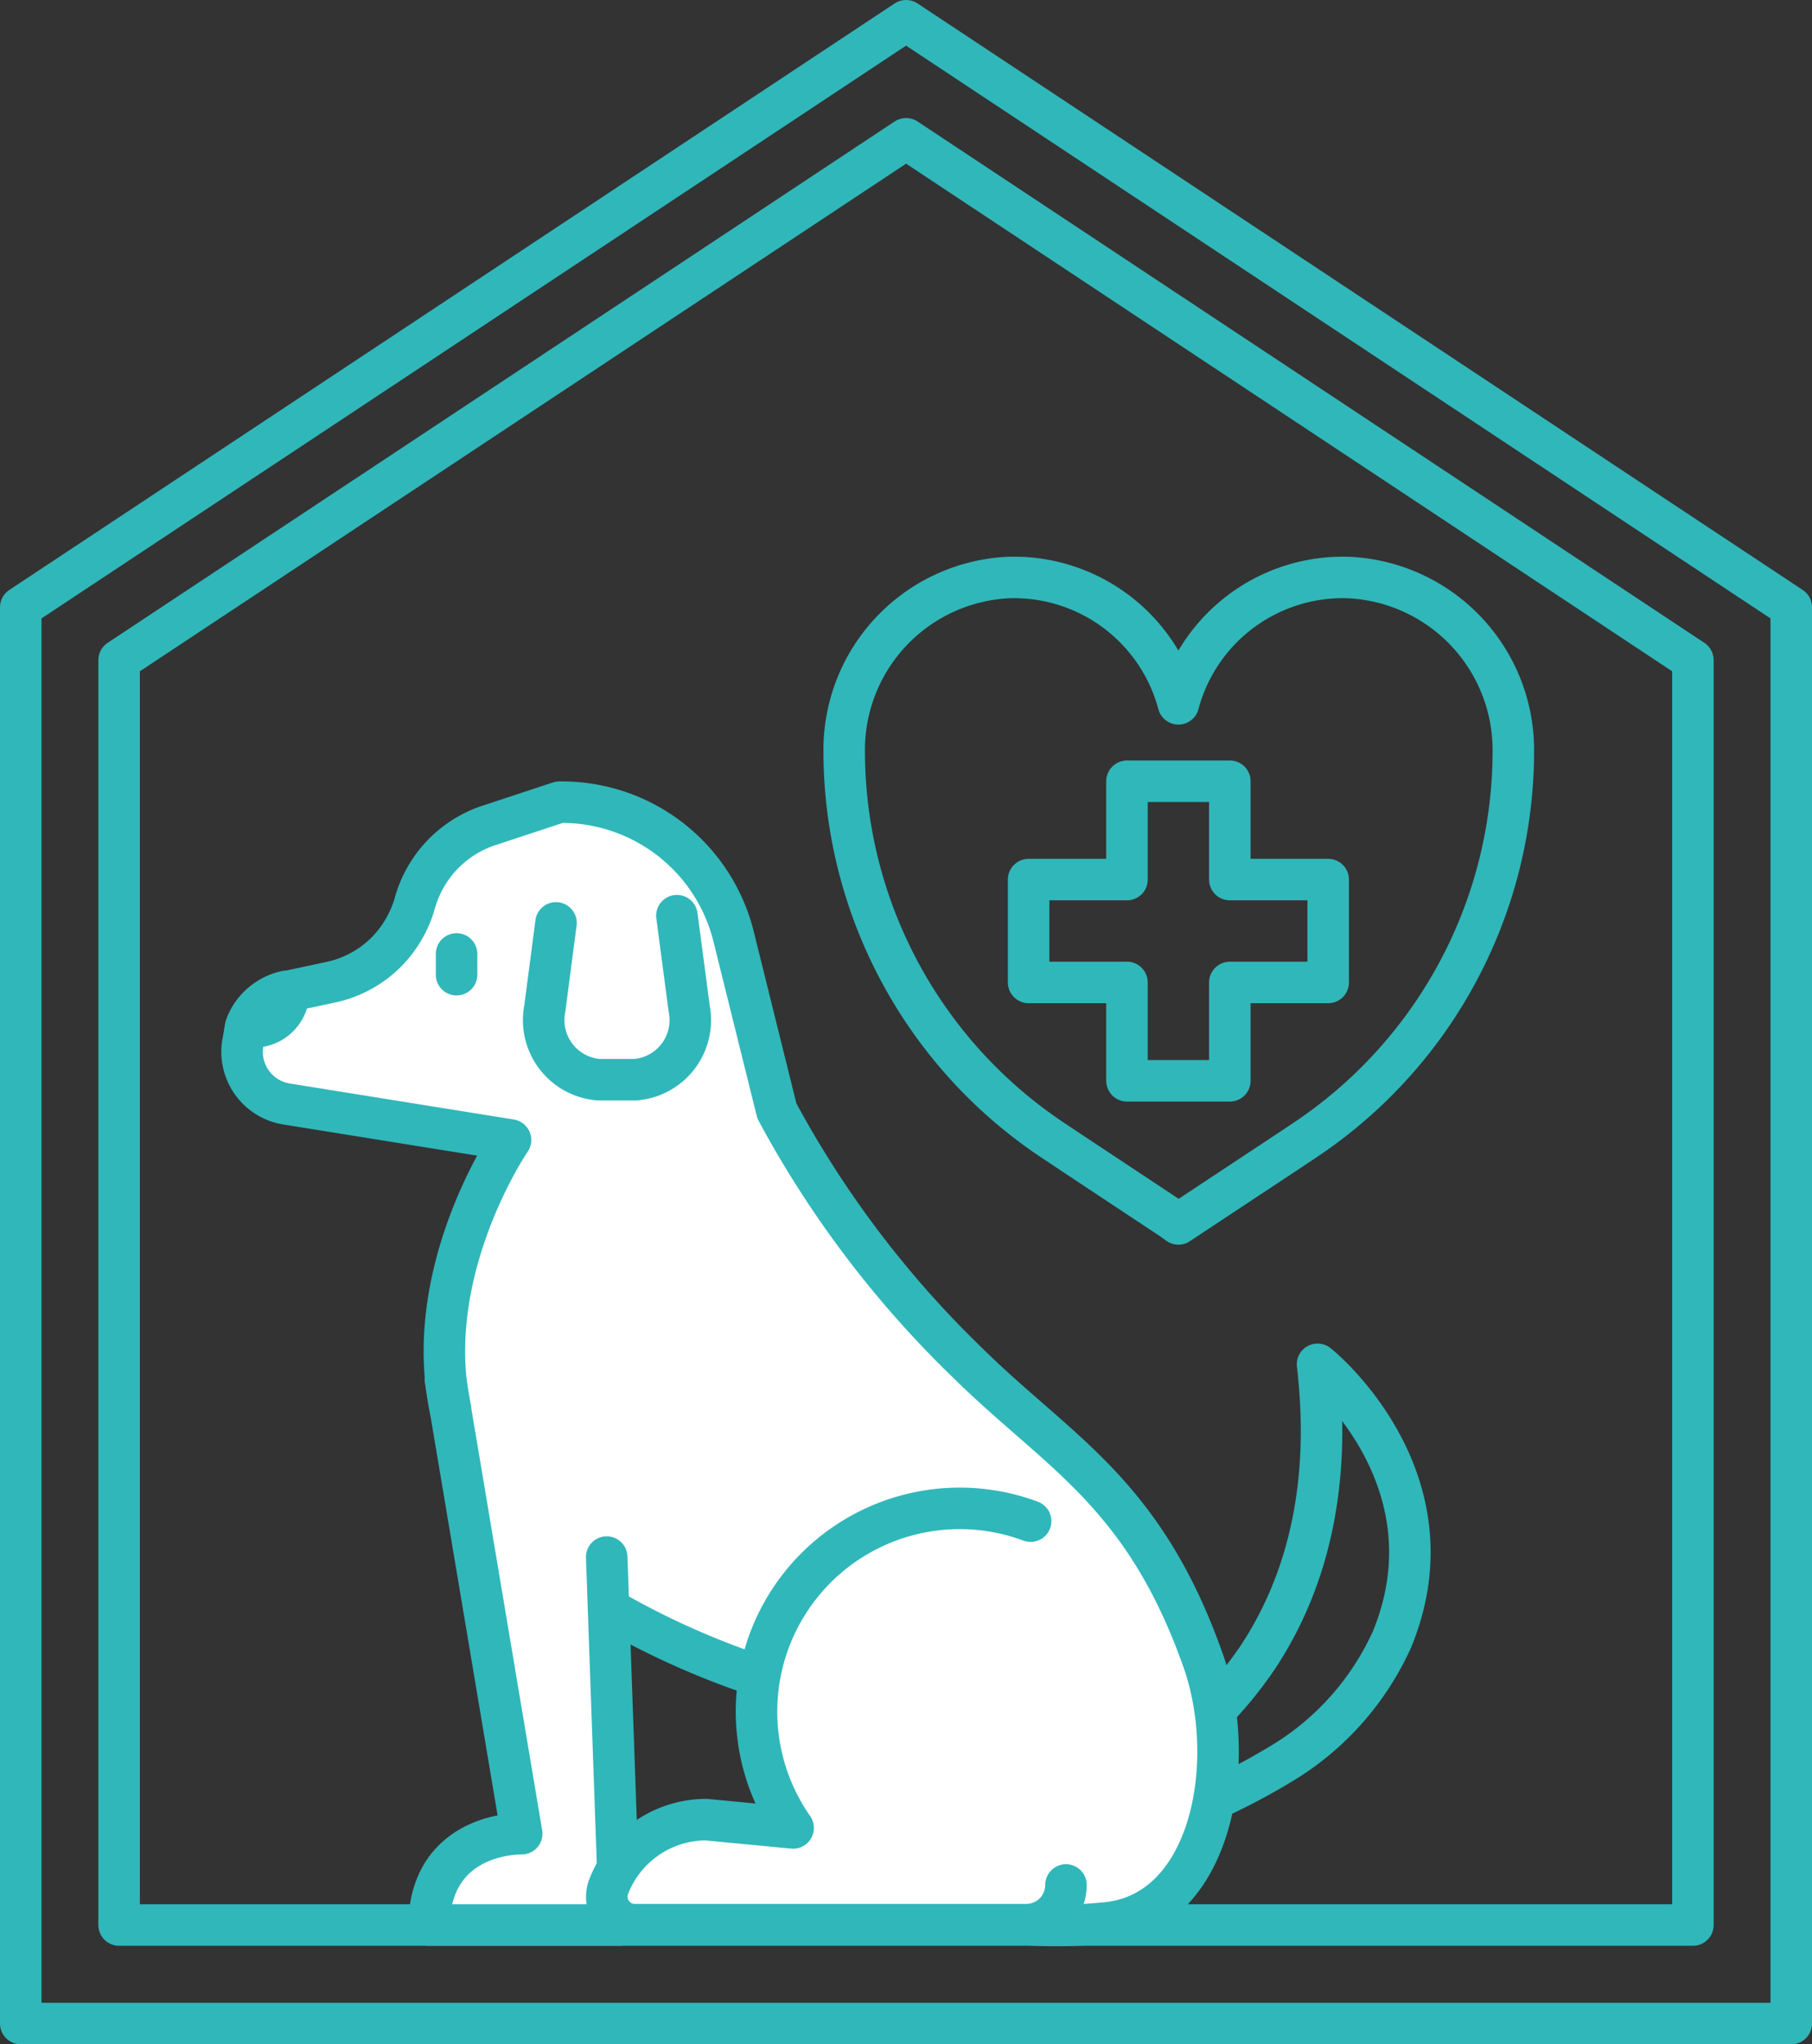 <svg xmlns="http://www.w3.org/2000/svg" viewBox="0 0 100.41 113.28"><rect x="0" y="0" width="100.41" height="113.28" fill="#333333" stroke="none"/><defs><style>.cls-1,.cls-2{fill:none;}.cls-1,.cls-2,.cls-3{stroke:#30b7ba;stroke-linejoin:round;stroke-width:2.3px;}.cls-2,.cls-3{stroke-linecap:round;}.cls-3{fill:#fff;}</style></defs><g id="레이어_2" data-name="레이어 2"><g id="Layer_1" data-name="Layer 1"><polygon class="cls-1" points="1.15 112.13 1.15 33.65 50.21 1.15 99.26 33.65 99.26 112.13 1.15 112.13"/><polygon class="cls-2" points="93.81 106.67 6.6 106.67 6.6 36.58 50.21 7.69 93.81 36.58 93.81 106.67"/><path class="cls-2" d="M77.15,90.81a15.45,15.45,0,0,1-6.28,7,34.9,34.9,0,0,1-11.45,4.38l-1.18-1.65a22.52,22.52,0,0,0,11.49-8.75c2.47-3.76,4.12-9,3.28-16.19C73,75.57,80.81,81.83,77.15,90.81Z"/><path class="cls-3" d="M61.1,106.57a26.2,26.2,0,0,1-7.91-.43c-6.24-1.63-3.64-11.45-3.64-11.45s-1.09-.15-2.8-.53a44.65,44.65,0,0,1-13-5,21.84,21.84,0,0,1-6.46-5.79c-6.53-9.21,1-20.2,1-20.2l-12.44-2a2.93,2.93,0,0,1-2.38-3.46l.08-.43c0-.14.07-.28.11-.42a3.37,3.37,0,0,1,.4-.75,3,3,0,0,1,1.81-1.18l.11,0,2.29-.49a6.2,6.2,0,0,0,3-1.55A6.32,6.32,0,0,0,23,50,6.32,6.32,0,0,1,27,45.77l4-1.32h.15a9.8,9.8,0,0,1,9.5,7.44l2.4,9.67A56.83,56.83,0,0,0,53.59,75.49c5,4.94,9.71,7.14,13,16.3C68.72,97.51,67.18,106.17,61.1,106.57Z"/><path class="cls-2" d="M16,55A1.94,1.94,0,0,1,14,56.9a1.6,1.6,0,0,1-.39,0,3,3,0,0,1,2.21-1.93l.11,0A.09.09,0,0,1,16,55Z"/><path class="cls-3" d="M33.62,86.28l.48,13.55.24,6.84H23.77c.1-5.21,5.14-5.06,5.14-5.06L24.68,76.43"/><line class="cls-2" x1="25.3" y1="52.86" x2="25.3" y2="54.01"/><path class="cls-3" d="M57.11,84.29a11.26,11.26,0,0,0-13.16,17l-4.82-.46a5.8,5.8,0,0,0-5.4,3.71,1.55,1.55,0,0,0,1.44,2.11h21.7a2.2,2.2,0,0,0,2.2-2.2h0"/><path class="cls-2" d="M37.51,50.74l.68,5.15a3.31,3.31,0,0,1-3,3.94h-2a3.31,3.31,0,0,1-3-3.94l.62-4.75"/><path class="cls-1" d="M83.86,41.59a25.92,25.92,0,0,1-11.6,21.62l-.93.62-5.7,3.77-.33.22L65,67.6l-5.69-3.77-.93-.62a25.92,25.92,0,0,1-11.6-21.62A9.56,9.56,0,0,1,55.92,32a9.43,9.43,0,0,1,9.38,7,9.43,9.43,0,0,1,9.38-7A9.57,9.57,0,0,1,83.86,41.59Z"/><polygon class="cls-2" points="73.6 48.74 68.15 48.74 68.15 43.29 62.45 43.29 62.45 48.74 57 48.74 57 54.44 62.45 54.44 62.45 59.89 68.15 59.89 68.15 54.44 73.6 54.44 73.6 48.74"/></g></g></svg>